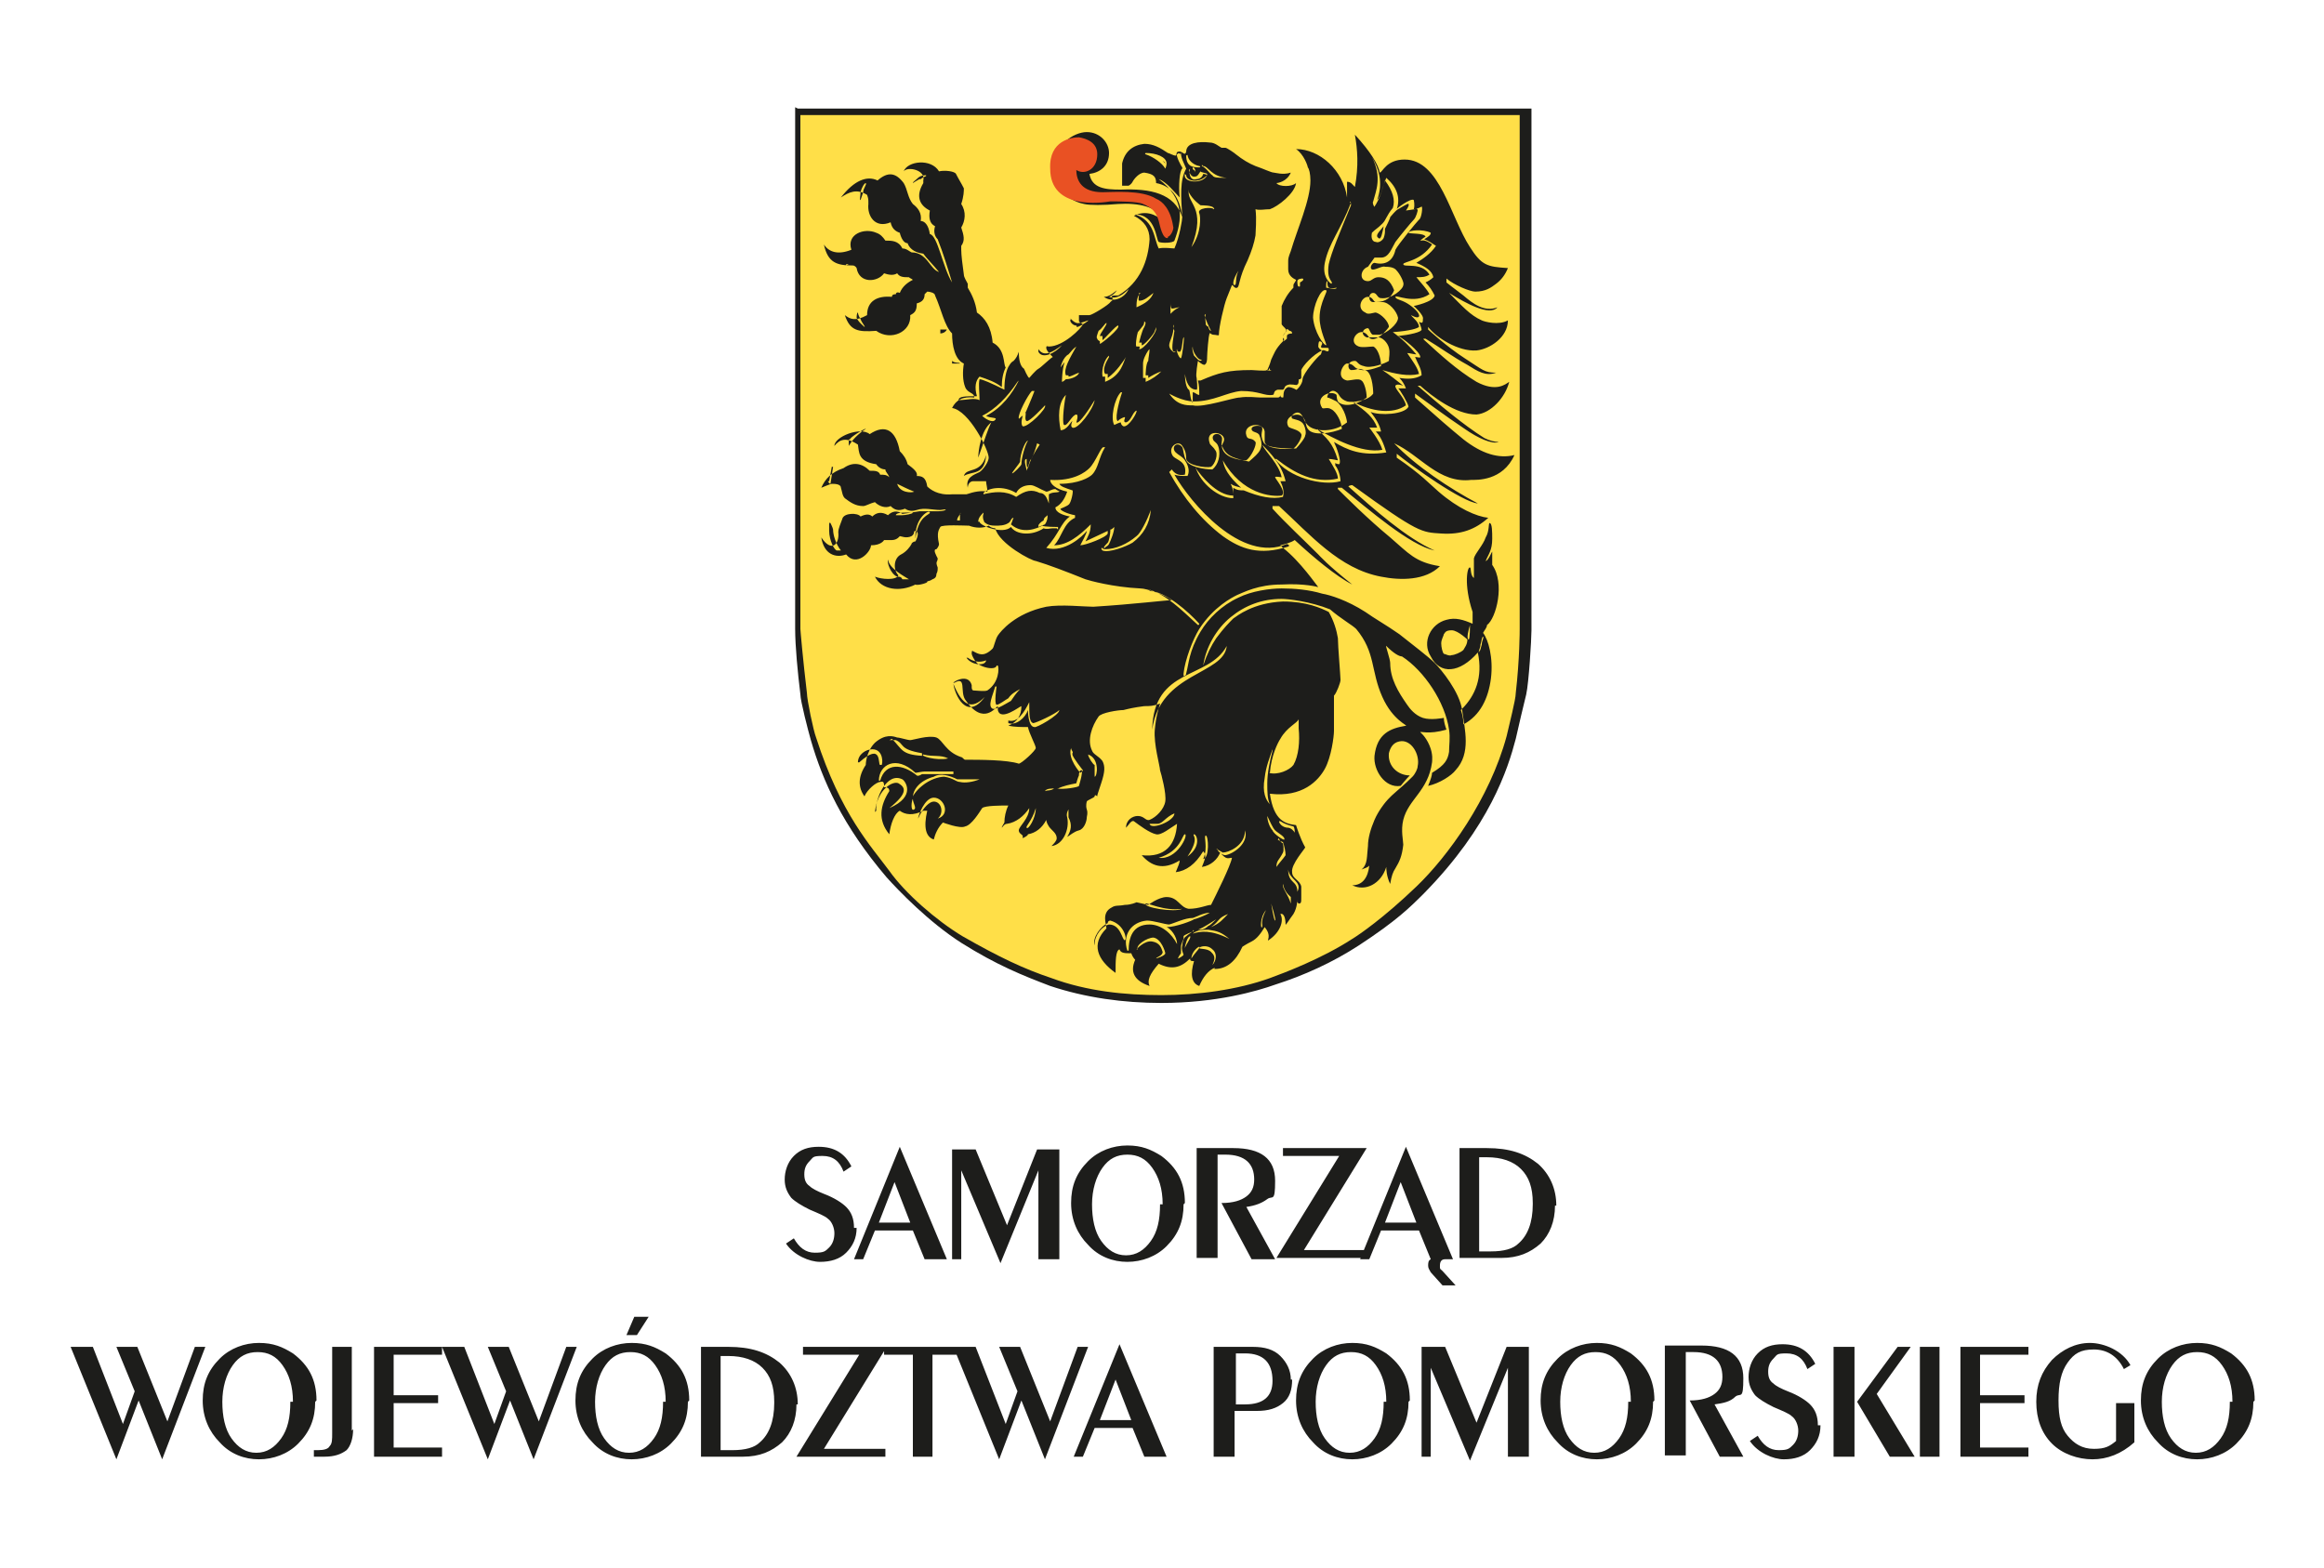 <?xml version="1.0" encoding="UTF-8"?>
<svg id="Layer_1" data-name="Layer 1" xmlns="http://www.w3.org/2000/svg" version="1.1" viewBox="0 0 177.7 119.9">
  <defs>
    <style>
      .cls-1, .cls-2 {
        fill: #1d1d1b;
      }

      .cls-1, .cls-2, .cls-3, .cls-4 {
        stroke-width: 0px;
      }

      .cls-2, .cls-3, .cls-4 {
        fill-rule: evenodd;
      }

      .cls-3 {
        fill: #e95123;
      }

      .cls-4 {
        fill: #ffdf48;
      }
    </style>
  </defs>
  <path class="cls-4" d="M61.1,8.5v39.5c0,1.2.2,3.4.4,4.9,0,.5.6,2.8.8,3.4,1.9,6.2,6,12,11.3,15.4,2.7,1.7,4.6,2.5,6.8,3.2,2.7.9,5.5,1.3,8.4,1.3,4.1,0,7.3-.9,8.6-1.4,2.2-.7,4.3-1.7,6.3-3,2.9-1.9,3.8-2.9,4.9-4,4.9-5.1,6.3-9.5,6.9-11.7.2-.9.6-2.6.8-3.3.2-.9.4-4.2.3-4.9,0-13.2,0-26.4,0-39.5h-55.5Z"/>
  <path class="cls-2" d="M112.3,49s-.8-.8-1.3-.8c-.5,0-.5.2-.6.3,0,.1-.2.4-.2.7,0,.3.1.7.2.8.1,0,.4.2.6.1.2,0,.7-.2.9-.4.1-.2.3-.4.3-.8M112.4,47.8c0,0,0,1.1-.1,1.1-.2,0,0-.8.1-1.1ZM113.1,49.8c.1,0,.1-.2.2-.5,0-.3.2-.6.1-.6-.1,0-.1.3-.2.6,0,.3-.2.5-.1.6ZM111.8,54.2c1-1,1.6-2.4,1.2-4.3-1.4,1.6-2.9,1.7-3.6.3-.7-1.1,0-2.5,1.2-2.8.7-.2,1.3,0,2,.3,0-.3,0-.9,0-.9-.7-2.1-.4-3.5-.2-3.4.1,0,0,.6.3.8,0-.6,0-1,0-1.5.1-.4.7-1,.9-1.6.3-.5.2-1.1.3-1.1.2,0,.2.7.2,1.2,0,.9-.3,1.2-.5,1.7.2,0,.5-.8.5-.7,0,0,0,.2,0,.4,0,.2,0,.4,0,.6,1,1.4.3,4.1-.4,4.6,0,.2-.2.4-.3.6.4.5.8,1.9.6,3.5-.2,1.5-.8,2.8-2.1,3.5,0-.6-.2-1.1-.2-1.1ZM97.1,59.1c.1-1.3.6-2.3.8-2.6.5-.9,1.3-1.2,1.4-1.5,0,0,0,.3,0,.7.1,1,0,2.1-.4,2.8-.3.4-1.2.8-1.9.6ZM88.9,12.3c0,0,.1.1.2.2,0,0,0,0,0,0,0,0,0-.1-.2-.2,0,0,0-.1,0,0ZM87.6,11.7c.8,0,1.6.3,1.6.8,0,.2-.1.4-.1.4-.2-.4-.9-.9-1.5-1.1-.1,0,0-.1,0-.1ZM90.8,11.8c0,.4.4.8.9.9.1,0,.1.1,0,.1-.4,0-1,0-1-.9,0,0,.1-.1.1,0ZM92,12.7c.4,0,.6.8,1.8.9,0,0,0,0,0,0-.7,0-1,0-1.1-.2-.1,0-.5-.6-.8-.7,0,0,0-.1,0-.1ZM91.2,12.8c.2,0,.2.3.2.4,0,0,0,0,0,0,0-.2-.2-.2-.2-.3,0,0,0,0,0,0ZM90.9,13c0,0,.1.6.5.5.2,0,.3-.3.4-.4,0,.1.4.1.5.2,0,0,0,.2,0,.1,0,0-.1-.1-.3-.1-.1.4-.5.4-.5.4-.6.2-.6-.7-.5-.8ZM90.7,13.4c0,.4.9.7,1.6,0,0,0,.2,0,0,0-.3.7-1.9.6-1.7-.1ZM90.9,14.5c-.2,1.1,1.4,1.3.2,4.4.8-1.1.7-2.4.6-2.6-.2-.4,1-.5,1.1-.3,0,0,.1,0,0-.1-.1-.2-.9-.2-1-.2,0,0-.6-.4-.9-1ZM90.3,11.7c0,.4.2.7.4,1.2-.5.9-.4,2.1-.3,3.7,0,.2-.2,1.5-.6,2.4-.2,0-.8-.1-1.2,0-.4-.8-.3-2.1-1.8-2.6,1.6,0,1.6,2,1.8,2.1.2.1,1.1.1,1.2-.1.6-1.6.8-3.2-1.2-4.7.6.2,1.2,1,1.6,1.4-.1-.9,0-2.1.2-2.2,0,0,0,0,0-.1-.1-.1-.5-.9-.4-1,0,0,.2-.2.2,0ZM71.9,25.3c0,0,0,.1,0,.2.2,0,.4-.1.5-.3-.2,0-.3,0-.5,0ZM72.8,27.6c0,0,0,.2,0,.2.1,0,.6,0,.6,0,0-.1-.4,0-.6-.2ZM70.4,13.7c.2-.2.5-.2.4-.3,0,0-.4,0-.6.2-.2.2-.4.3-.4.4,0,0,.3-.2.5-.3ZM65.8,15.3c0,0,.1-.3.2-.6,0-.3.3-.6.2-.7-.1,0-.3.3-.4.7,0,.3-.1.6,0,.6ZM64.7,20.3c0-.2,0-.3,0-.6s0-.6,0-.6,0,.3,0,.5,0,.4,0,.6c0,0,0,0,.2,0ZM65.6,23.9c0,0,0,.2.2.5.1.3.4.6.3.6,0,0-.5-.4-.6-.7,0,0,0-.4.1-.4ZM64.9,33.6c0,.1,0,.3,0,.5.3-.5.7-.9,1.3-1.3,0-.1-1.3.7-1.2.8ZM63.3,36.8c0,0,.1.2.2.2,0,0,.2-1.3.2-1.3,0,0,0,0-.1,0,0,0-.2,1.1-.2,1.1ZM64,42.1c-.2,0-.6-.8-.6-1.5,0-.4,0-.5,0-.5,0,0,0-.2.1-.1,0,0,.2.4.2.5,0,.4.2,1.1.6,1.6,0,0,0,0-.1,0ZM67.9,42.8c.1.7,1.3,1.3,1.6,1.5-.2,0-.4,0-.5,0-.1-.2-.2-.2-.4-.2-.5-.2-.8-1.1-.7-1.3ZM68.6,37c.4.2.8.4,1.3.6-.2.1-1.1.1-1.3-.6ZM68.4,39.4c0,0,.3,0,.6,0,.2,0,.8-.1.8-.2,0,0-.5,0-.6,0-.1,0-.7,0-.7.2ZM70,41.2c.2-1.8,1.1-1.8,1.1-2,0-.3-1.2.4-1.1,2ZM73.5,39.2s-.4.5-.3.6c.1,0,.2,0,.2,0,0,0,0-.1,0-.2,0,0,0-.2,0-.3ZM75.2,39.2c-.2.2-.4.4-.4.7,0,0,.1,0,.5,0-.1,0-.2-.4-.1-.6ZM87.1,22.4c0,.3-.1.5,0,.6.4,0,.7-.3,1.1-.6-.2.5-.6.8-1.3,1.1,0-.3,0-.8.3-1.1ZM89.5,23.1c0,.2,0,.4.1.5.2,0,.4-.1.6-.1-.3.1-.5.3-.7.5,0-.2,0-.7,0-.9ZM92.1,24.1c.1.4.3.8.5,1.2-.1,0-.2-.2-.2-.3,0,0-.2-.1-.2-.2,0-.2-.1-.5,0-.8ZM87.5,24.5c0,0,0,.3-.1.4,0,0-.3.4-.4.5-.1.3-.2,1.1-.1,1.1,0,0,.1,0,.2,0,.1,0,0,.2,0,.2.3.1,1.4-1.3,1.3-1.6,0-.2,0,0-.1.2,0,.2-.9,1.2-1,1.1,0,0,0-.2,0-.2,0,0-.2,0-.2,0,0,0,.2-.9.4-1.2,0,0,.2-.4,0-.4ZM89.8,25.3c-.1.7-.3,1.6,0,1.6.2,0,.2,0,.2,0,0,0,0,0-.1,0,0,0-.1.1-.2,0,0,0-.3-.2-.3-.5,0-.3.4-.9.3-1.4,0-.3.1-.1,0,.1ZM90,26.7c0,.1,0,.2.2.2.2,0,.2-1,.3-1.1.1-.2-.1,1.5-.2,1.6-.2,0-.5-1-.2-.6ZM91.2,26.6c0,.3.4.9.6.9.2,0,0,.2-.2,0-.2-.2-.3-.3-.3-.3,0-.1,0,.1,0,0,0,0-.2-.5-.1-.7ZM94.7,20.7c-.4.6-.5,1.1-.3,1.1s0-.5.3-1.1ZM85.4,22.2c-.2.3-.4.4-.6.5.6.2,1.1-.2,1.5-.6-.3.7-1.2,1.1-1.9.6.3,0,.5-.1,1-.5ZM84.6,24.7c-.1,0-.3.4-.6.6-.1.3-.2.5-.1.6,0,.1.2.2.2.2s0,.1,0,.2c.1,0,1.6-1.2,1.4-1.4-.1-.1-1.2,1.2-1.2,1.1,0,0,0-.3,0-.3,0,0-.3,0-.2,0,0-.2.6-.9.5-1ZM81.8,24.3c0,0,.4.5.7.4.2,0,.7-.2.7-.2.1,0-.5.4-.8.5-.2,0,0,0-.1-.1-.3,0-.6-.4-.4-.5ZM79.4,26.9c0,0,0-.2,0-.2.4.6,1,.3,1.8-.3-.5.6-1.5,1.1-1.8.5ZM82.3,26.5c-.3.2-.4.4-.6.6-.4.2-.6.9-.6,1,0,0,.2-.3.3-.4-.2.6-.2,1.5-.2,1.5.1,0,.3-.2.3-.2.5,0,1-.3,1-.5-.3.1-.6.3-.8.3,0,0,0-.1,0-.1-.1,0-.1,0-.2,0-.2-.5.3-1.3.8-2.2ZM84.8,27.3c-.3.5-.5,1-.3,1.3,0,0,.1,0,.2,0,0,0,0,.2,0,.3.7-.5,1.2-1.3,1.4-1.6-.2.3-.3,1.4-1.6,1.9,0-.1,0-.2,0-.4,0,0-.2,0-.2,0-.1-.6.2-1.4.5-1.6ZM87.8,26.8c-.2.3-.4.7-.4,1,0,.4,0,1.1,0,1.1,0,0,.1,0,.2,0,0,0,0,.2,0,.3.5-.2.9-.5,1.2-.8-.3.1-.7.3-1,.5,0,0,0-.2,0-.2,0,0-.2,0-.2,0,0,0,0-.9.2-1.1,0-.2.1-.6.1-.9ZM91.2,28.8c0,0,0,0,0,.1,0,0,0,0,0-.1ZM81.5,30.2c-.6.6-.6,1.7-.4,2.7.5,0,.8-.7.9-.7,0,0-.2.4,0,.5.4.2,1.6-1.4,1.7-2.1-.3.5-1.2,1.9-1.4,1.7,0,0,.2-.6,0-.6-.3,0-.7.9-.9.8-.2.1-.1-1.3.1-2.3ZM85.7,30c-.5.5-.8,2-.5,2.5,0,0,.4-.2.5-.2,0,0,0,.2.2.3.4.1,1.1-1.1,1-1.2-.3.1-.4.8-.8.9-.3,0,0-.4-.1-.4-.1,0-.5.2-.5.3-.3,0,0-1.3.3-2.2ZM75.2,37.8c.8-.2,1.7-.3,2.5.2.7-.5,1.2-.6,1.8-.3.5,0,.6.6.7.8,0-.3,0-.5,0-.7.3-.2.6-.1.8-.2.1,0-.2-.1-.3-.2-.3,0-.5.2-.7.2-.5-.2-.9-.5-1.2-.5-.5,0-.9.2-1.1.6-1-.6-2.1-.4-2.5,0,0,0,0,.1,0,.1ZM77.8,29.2c-.8,1.2-1.7,2.1-2.7,2.6.2.2.8.6,1,.3.2-.2-.4-.1-.7-.3,1.2-.6,2-1.7,2.5-2.7ZM78.9,29.9c-.3.3-1.1,1.8-1,2.1,0,.1.2-.2.3-.2,0,0-.2.6,0,.8.4.1,1.9-1.4,1.7-1.6,0,0-1.2,1.3-1.4,1.2-.2-.1,0-.6-.1-.7,0,0,0,0,0,.1,0,0,.6-1.4.7-1.7ZM75.8,32.3c-.8.6-1,2.2-1,2.7.5-1.4.7-2.1,1-2.7ZM75.4,34.8c-.4,1.5-1.5.9-1.7,1.6.6-.4,1.6,0,1.7-1.6ZM78.6,33.7c-.2,0-.6,1-.6,1.6,0,.1-.7.9-.6.9.1,0,.7-.6.7-.7,0-.5.3-1.5.5-1.8ZM79.5,34c-.4.6-.7,1.1-.9,1.8,0,0-.1-.1-.1-.3,0-.1,0-.4,0-.4-.3,0,0,.7,0,.9.1-.3.2-.6.3-.9,0,0,0,0,0,.1.2-.3.4-.9.5-1.3ZM79.4,40.2c0-.1.2-.3.4-.4,0-.2.2-.3.3-.4,0,.2,0,.4-.2.7,0,0-.5.2-.5.2ZM80.9,40.5s0-.3,0-.2c0,0-1.1,0-1.2-.1-.4.2-1.5.7-2.4-.1.1-.2.1-.3.2-.5-.2,0-.2.3-.4.4-.3.2-.7.2-1,.2-.7,0-.8-.3-.9-.3,0,0-.3,0-.3,0,0,.3,1.8,1,2.4.4.4.6,1.6.7,2.5.1.2.1.5,0,.7,0,.2,0,.3,0,.3,0ZM84.4,34.2c-.2-.1-.6,1.1-1.1,1.6-.3.3-1.2,1-3,.9,0,.3.4.7,1.3.9-.2.6-.5,1-.9,1.2,0,.4.6.6,1.1.7-.7.5-.8,1.3-1.8,2.4,1.4.4,2.8-.9,3.1-1.3,0,.2-.4.9-.5,1.1.4,0,2-.6,2.1-.9,0,0,0-.2,0-.2,0,0-1.7.8-1.7.8.2-.4.4-.7.4-1.3-.9.9-1.8,1.6-2.8,1.6.6-.6.7-1.7,1.6-2.1,0,0,0-.2,0-.2-.6-.1-1.2-.4-1.1-.5,0,0,.5-.2.6-.3.2-.1.4-1.1.3-1.1-.6-.2-.9-.3-1-.5,1.5,0,2.3-.5,2.5-.7.5-.5.5-1.3,1-2.1ZM84.9,40.5c.1,0,.2-.1.3-.2,0,.4-.3,1.1-.4,1.3-.1.2-.3.2-.3.3,0,0-.1,0-.1,0,0-.1.2-.3.3-.4.1-.1.2-.7.2-.9ZM84.3,41.9s0,.1.2.1c.8,0,1.7-.4,2.4-1,.3-.2.8-1.2,1.1-2-.1,1.1-.6,1.9-1.4,2.5-.5.3-1.8.8-2.3.6,0,0-.2-.2,0-.2ZM98.8,25.5s-.4,0-.4.2c0,.1,0,.1,0,.2,0,0-.2.2-.3.2,0,0,0-.1,0-.2,0,0,0-.1,0-.2,0,0,.1-.2.3-.4,0,0-.1-.1,0-.1,0-.1.1,0,.2.1,0,0,.2,0,.2.2ZM96.8,28.3c0,0,.4.1.4,0,0,0,0,0,0,0,0,0,0,0-.1,0,0-.2,0-.2-.1,0,0,0,0,0,0,0,0,0-.1,0-.1,0,0,0,0,0,0,0ZM101.4,22.2c.2,0-.5.9-.5,2.1,0,1,.6,2.1.5,2.1-.2,0-.9-1-1-2.1,0-.9.6-2.3,1-2.1ZM101,27.1c-.2.1-1.4,1.5-1.4,1.9,0,.4-.5.9-.5.8,0,0-.3-.2-.6-.2-.5.2-.3.8-.4.8-.2,0-.2-.1-.2-.2,0,0,0,.2-.2.2,0,0-1.1,0-1.3,0-.3,0-1-.1-1.6,0-.5,0-2.8.8-3.6.6-.5,0-1.2,0-1.8-.9,0,0,1,.6,1.9.6,1.5,0,2.5-.7,3.6-.8,1.4,0,1.8.4,2.4.3.2,0,0-.3.4-.4.2,0,.2,0,.4,0,.2-.1,0-.3.5-.4.5,0,.5.1.6,0,0,0,.1,0,.1-.3,0-.2.1,0,.2-.2,0-.2,0-.4,0-.6.1-.3.9-1.2,1.6-1.5-.1,0-.3-.2-.3-.3,0,0,0-.4.1-.4,0,0,.2,0,.2.2,0,0-.2.3,0,.3,0,0,.1,0,.3,0,.2,0,.2,0,.2.2-.1.2-.3-.1-.5,0ZM99.6,21.3s-.4,0-.4.2c0,.2,0,.5.2.4,0,0,0-.2,0-.3,0,0,.4-.2.2-.3ZM103.3,15.5c-.8,2.1-1.7,3.1-2,4.6-.2,1,.3,1.5.5,1.6.2-.2-.4-.2-.2-1.5.2-.9.8-2.3,1.7-4.5,0-.1,0-.4-.1-.2ZM101.5,21.7c0,0,0,.2.1.3.2.1.6,0,.6,0,0,.2-.7,0-.8,0,0-.3,0-.5.1-.5ZM105.8,17.3c-.3.4-.7.7-.4.9.2.2.3-.4.4-.9ZM105.1,19.7c.1,0,.4,0,.5,0,.6,0,.8-.7,1.1-1.2.3-.4,1.2-1.5,1.4-1.7.2-.2.3-.7.3-.7,0,0,0-.2-.2-.1,0,0-.7.1-.7.1,0,0,.3-.4.2-.5,0-.1-.6.3-.8.4-.2.1-.5.5-.6.6,0,.1-.3.7-.4.9,0,.3,0,.4-.1.7-.1.2-.4.4-.6.3-.2,0-.4-.2-.3-.7.3-.3.4-.3.8-.7.3-.3.3-.6.8-1.2.2-.6,0-1.3-.6-2.1-.2.7-.4,1.4-.8,2,0,.1-.2-.3-.1-.4.2-.8.7-1.8-.1-3.4.5.9.9,1.9.4,3.3.3-.3.4-1,.7-1.7.8.7,1.1,1.5.8,2.4-.1,0,1.1-.9,1.3-.7,0,0,.1.4,0,.7.2,0,.4-.1.6-.2.1,0,0,.9-.2,1-.2.2-1.6,1.9-1.8,2.3-.2.9-.8,1.2-1.6,1-.2,0-.4.4-.2.5.2.1.8-.3,1-.2.2,0,.7,0,.9.3.2.2.6.9.5,1.1,0,.3-.9,1.1-1.7,1-.3,0-.3-.4-.6-.4-.4,0-.4.7,0,.7.2,0,.3,0,.7,0,.5,0,1.1.7,1.2,1.2,0,.5-.9,1.2-1.4,1.3-.2,0-.4,0-.5,0-.2,0-.3-.5-.4-.5-.4,0-.6.5-.1.7.3,0,.8,0,.9,0,.3,0,.7.4.8.8.1.4,0,.7,0,1-.3.2-1.4.6-1.9.4-.5-.1-.5-.4-.7-.4-.6,0-.6.6-.3.7.6,0,.4-.2,1,0,.6,0,.7,1.4.7,1.8-.4.6-1.7.7-2,.6-.6-.2-.6-.6-.8-.7-.5-.4-.8.4-.7.4.1,0,.5.2.7.3.7.6.8,1.6.8,1.6-1,.8-2.4.7-2.9.3-.4-.3-.4-.7-.6-.9-.3-.4-.9.1-.7.3.2.1.7.1.9.5.1.2.2.6.1.8,0,.2-.5.8-.7,1-.7,0-2.3,0-2.5-.5-.3-.6,0-.9-.1-1.1,0-.2-.8-.2-.8.1,0,.3.5.2.6.5.4,1,0,1.3-.8,2-1.4-.3-1.8-.5-2.1-1.3,0-.2.1-.5,0-.6-.2-.4-.9-.2-.6.3.2.2.3.2.4.6.1.5,0,1.2-.5,1.6-.6,0-1.8-.2-2-.7-.2-.3-.2-.8-.3-1-.4-.5-.9,0-.5.4.2.2.5.3.7.6.4.6.3,1,.2,1.2-.4,0-.7,0-1-.1,1.2,2.1,5.1,6.8,8.6,5.3,0,0,.3.1.1.2-2.2.7-3.6.2-5-.8-1.6-1.2-3-2.9-4.1-4.9,0,0,.2-.2.2-.2.2.3.5.5,1,.4.2-1-.6-1.1-.9-1.4-.5-.7.4-1.3.7-.8.3.4.3.8.3,1,.1.5,1.5.7,1.9.6.3-.2.6-1,.3-1.3-.1-.2-.4-.4-.4-.5-.4-1.1,1.1-.9,1.1-.3,0,.3-.3.4-.1.8.3.7,1.5.8,1.8.8.4-.3.8-1.2.7-1.4-.3-.4-.6-.1-.7-.5-.3-.9,1.3-1.1,1.4-.3,0,.4,0,.6,0,.8.1.5,1.4.6,2.2.5.3-.2.7-.9.6-1.1-.2-.4-.9-.4-1-.6-.4-.8.9-1.2,1.2-.6.2.3.1.5.3.8.4.6,1.9.3,2.6,0,0-.5-.4-1.3-.8-1.5-.3-.2-.6,0-.7-.1-.6-.9.7-1.4,1.1-1,0,0,0,.5.2.6.6.4,1.6,0,2.1-.4,0-.5-.2-1.2-.4-1.3-.2-.2-.8,0-1.1,0-.9-.2-.3-1.3,0-1.3.5,0,.5.3.8.4.6.3,1.5-.1,1.8-.2,0-.7-.3-1.4-.6-1.5-.3,0-.8.1-1.1,0-.8-.3-.2-1.2.3-1.1.4.1.4.4.6.5.5.2,1.2-.6,1.4-.9,0-.4-.6-1-1-1.1-.2,0-.6.2-.8,0-.7-.3-.3-1.2.2-1.2.4,0,.4.4.6.4.8,0,1.2-.4,1.4-.9-.3-.8-.7-1-1.2-1-.4,0-.5.3-.8.3-.7,0-.6-.9,0-1.1ZM97.6,35.1c1.4,1.1,2.9,1.9,4.7,1.5,0-.4-.4-1-.7-1.5.3,0,.6.1.7.1-.4-1.4-.9-1.7-1.6-2.4,1.2.7,3.4,1.9,5,1.6-.2-.7-1-1.7-1-1.7.2,0,.4,0,.6,0-.3-.8-.8-1.2-1.9-2,1.5.8,3.1,1,4.1.3-.1-.6-.9-1.3-.8-1.5.1-.2.6,0,.6,0-.5-.4-1-.8-1.6-1.2,1,.3,2,.5,2.8.3-.1-.5-.5-1-.9-1.6.2,0,.5.1.7.1-.5-.6-1.1-1.2-1.8-1.7,1.4-.1,1.9-.3,2-.4,0-.4-.6-.8-.6-.9,0,0,.5.3.6.1.1-.2-.4-.7-.9-1-.5-.3-.9-.3-.9-.5,0-.2,1.4.6,2.6-.2-.2-.4-.6-.8-1-1.3.4,0,.7,0,1-.2-.6-1-2-.5-2-.8,0-.2,1.3-.2,2.2-1.5,0,0-.5-.4-.8-.3-.1,0-.2,0-.1,0,0,0,.2-.2.4-.3-.1-.3-1.2-.2-1.3-.3,0-.2,1.1-.3,1.7,0,0,.2-.2.3-.5.5.3.1.6.3.9.5-.4.6-1,1-1.5,1.3.7.3,1.2.6,1.3,1.1-.2.2-.4.3-.6.4.3.3.5.6.7,1-.1.5-1.6.8-1.6.8,0,0,.8.7.7,1,0,.2,0,.4-.3.2,0,0,.2.5.2.6,0,.2-.9.4-1.8.5.3.1,1.7,1.2,1.7,1.6,0,.1-.2,0-.4,0,.2.5.5.9.5,1.4-.5.3-1.1.3-1.7.2.2.2.4.5.5.8-.2,0-.4,0-.6,0,.1,0,.8,1.2.8,1.4-.3.6-2.2.7-2.9.4.4.5.7,1,.8,1.5-.1,0-.3,0-.4,0,.5.5.7,1.3.8,1.6-1.9.3-3-.2-4-.8.2.4.6,1.5.4,1.7,0,0-.2,0-.3-.1,0,0,0,.1,0,.2.2.2.4.8.4,1.2-1.4.4-4-.3-5-1.7,0,0,0,0,0,0ZM91.5,35.9c.3.4,1.5,2,2.8,2,0-.2,0-.5-.2-.9.3.2.5.2.8.3-1-.9-1.3-1.5-1.4-2.1,1.5,2.6,3.7,2.8,4.5,2.7.4-.3-.5-1.3-.5-1.4,0-.1.4,0,.5,0-.2-1-1.2-1.9-1.5-2.5.6.6,1.5,1.5,1.8,2.8-.1,0-.2,0-.4,0,.2.4.3.8.2,1.2-.8.2-1.8,0-3-.5-.3,0-.5,0-.8-.2,0,.3,0,.5,0,.8-1.1,0-2.5-1.1-2.9-2.4ZM87.9,45.2c1.2,0,3,1.6,3.8,2.5,0,0,0,.1-.1.1-1.3-1.2-2.4-2.3-3.7-2.7ZM93.8,49.4c-1.4,2.6-5.6,1.6-5.7,6.4.6-4.4,5.5-4.2,5.7-6.4ZM83.2,57.7c.9.3.7,1.7.5,1.7,0,0,0-.6,0-.9-.1,0-.5-.6-.5-.8ZM87.9,63c0,0,.3,0,.6,0,.4,0,.6-.5,1.3-.8,0,.6-1.8,1.3-1.9.8ZM88.6,65.6c1.7-.5,1.8-1.8,2-1.8.3,0-.6,2-2,1.8ZM90.8,65.5c1-1.5.3-1.6.5-1.7.2,0,.6.9-.5,1.7ZM92,65.7c.4-.9,0-1.8.2-1.8.2,0,.3,1.7-.2,1.8ZM93,64.9c0,0,.3.2.5.3.4,0,1.7-.5,1.7-1.7.3,1-.9,1.8-1.5,1.9-.3,0-.7-.4-.6-.5ZM97.3,57.4c-.2.8-.4,1.7-.4,2.5,0,.6,0,1.2.2,1.6-.3-.3-.6-.9-.4-2,.1-.9.4-1.6.6-2.2ZM96.9,62.4c.2.4.4.9.6,1.1.2.2.8.5.7.7,0,.1-.8-.4-.9-.7-.2-.2-.4-.7-.4-1.1ZM97.9,62.8c.3.2.6.3,1,.4.1.1.1.4.1.5,0-.1-.3-.4-.5-.4-.4,0-.7-.3-.7-.5ZM97.8,64.1c0,.1.1.3.3.4,0,0,.1.5,0,.7-.3.6-.5.6-.5,1.1.2-.3.5-.6.7-.9,0-.3-.1-.7-.2-1,0,0-.3-.1-.4-.2ZM98.5,66.5c0,1.1.7.8.7,1.7.4-.8-.6-.9-.7-1.7ZM98.1,67.6c.1.6.5.9.6,1,0,.1,0,.5,0,.5-.2-.7-.7-1.2-.6-1.5ZM97.2,69.1s.4,1.3.3,1.3c-.1,0-.3-1.3-.3-1.3ZM96.8,69.6c-.5,1-.2,1.1-.3,1.3-.1.2-.2-.7.3-1.3ZM92.6,70.9c.7-.5.5-.7,1.3-1-.4.4-.6.7-1.3,1ZM94,71.8c-.6-.5-.9-.6-1.6-.7-.3,0-.9,0-1.2.3.6-.2,1.4-.3,2.8.4ZM90.6,72.5c.1-.3.5-.8.4-.9-.2,0-.4.7-.4.9ZM91.1,73.3c.3-.5.7-.8.6-.9-.1,0-.6.4-.6.9ZM92.7,73.8c.3-.3.4-.9,0-1.2-.4-.4-1-.2-1-.1,0,.1.6,0,.9.3.2.2.4.4.1,1ZM91.7,71.1c.4,0,.6-.2.7-.3.1,0,.4-.3.6-.5-.5.3-.9.6-1.4.8ZM91.3,71.2c0,0-.8.3-.8.4,0,.1,0,.1,0,.2,0,0-.2.4-.2.6s0,.4,0,.5c0,0-.3.4-.2.4,0,0,.4-.2.4-.3,0,0-.2-.4-.1-.7,0-.2.1-.6.3-.7.1-.1.4-.3.4-.3,0,0,.2-.1.1-.2ZM86.9,72.6s.6-.7,1.2-.6c.6.1.7.5.8.8,0,.3-.5.4-.5.5,0,0,.7-.2.7-.4,0-.1-.3-1.1-.9-1.2-.5,0-1.4.6-1.2.9ZM86.3,72.7c0-1,.3-2,1.6-2,.9,0,1.7.7,2.1,1.5,0-.6-.5-1.2-.8-1.3.7,0,2-.5,2.1-.6.1,0,.9-.3,1.2-.5-.5,0-1.2.4-1.3.4-.6,0-1.4.4-1.8.5-.3,0-1.2-.3-1.7-.3-1.2.1-1.9,1.1-1.5,2.3ZM83.7,72.2c0-.7.6-1.4,1.1-1.5.9,0,1,1.2,1.2,1.2.2,0,0-1.2-1.1-1.5,0,0-.2,0-.2.2-.5.2-1.2,1.1-1,1.7ZM90.4,69.5c-1.4.2-2.7-.5-2.8-.4-.2.3,2.2.7,2.8.4ZM72.9,52.3c.7,1.7,1.4,2,2.4,1-1.4,1.9-2.3-.2-2.4-1ZM74,50.3c.4.3.9.4,1.4.2,0,.1-.1.3-.5.3-.4,0-.8-.2-1-.5ZM76.2,52.5s-.2,1.3,0,1.4c.2,0,.7-.4.9-.5,0,0,0,0,0,0,.2-.3.5-.5.9-.7-.3.3-.5.6-.7.9-.2.1-1.1.7-1.4.6-.4-.2,0-1,.2-1.7ZM77.1,55.2s0-.1,0-.1c.7.2,1.2-.6,1.6-1.4,0,1,0,1.5.3,1.6.2,0,1.7-.7,2-1,0,.4-1.8,1.4-1.9,1.3-.5,0-.5-1.3-.5-1.3-.2.6-.9,1.2-1.5,1ZM65.6,58.3c0-.6.6-1,1.1-1,.9,0,.8,1.2.7,1.2,0,0,0,0-.1,0-.2,0,.2-1.8-1.6-.2ZM67.2,59.7c0-1.2,1.3-2,2.8-.6.1,0,.5-.1.7-.1.2,0,2.2,0,2.2,0,0,0,0,.2,0,.2,0,0-2.2,0-2.4,0,0,0-.3.2-.4.1-1.1-.9-2.4-1-2.8.4ZM66.9,62.1c.2-1.8,1.4-2.4,1.8-2.2.5.3.8.7-.7,1.9,2.1-.9,1.2-2.1,1-2.2-1.2-.6-2.1,1.5-2,2.4ZM68.2,56.5c.8.8.7,1.2,2.3,1.3,0-.1,0-.1,0-.2-1.8-.3-1.3-.7-2-1-.1,0-.5,0-.5,0ZM70.6,57.7c.8.2,1.3,0,1.9.3-.9.2-2.2-.2-1.9-.3ZM69.8,61.1c0,.3.3.7.1.8-.3.2-.2-.7-.1-.8ZM69.8,61c0-.6.5-1.3,1.6-1.6,0,0,0,0,0,0,.5-.3,1.2-.1,1.8.2.4,0,1.7,0,1.7,0-.5.2-1.1.3-1.5.2-.3,0-.5-.3-1.2-.4-.4,0-1.1.2-1.7.7-.5.4-.7.8-.7.8ZM79.2,61.8c0,.8-.6,1.7-.7,1.5-.1-.1.4-.5.7-1.5ZM79.9,60.5c.1-.2.5-.2.7-.2-.3.2-.4.1-.7.2ZM80.9,60.3c.4-.2.9-.3,1.4-.4,0,0,.1-.4.2-.6,0-.1,0-.4.2-.4.1,0,0,.3,0,.4,0,.1-.2.8-.2.8,0,.1-1.2.3-1.7.2ZM81.9,57.2c0,.2.2.3.1.4,0,.1,0,0,0,.1,0,.2.8,1.2.8,1.2,0,0,0,.1-.2.2,0,0-1-1.1-.7-1.9ZM70.2,62.6c0-.2.5-1.6,1.2-1.6.8,0,1.3,1.3.3,1.6.5-.4.3-1.3-.3-1.3-.3,0-.8.4-1.2,1.3ZM85.8,14.2c0-.2,0-.6,0-1,0-.3,0-.6,0-.7.2-.9.8-1.4,1.7-1.5.7,0,1.2.3,1.8.7.1,0,.4.2.6.2.1,0,0-.3.2-.3.3-.1.5.4.6,0,0-.7,1-.8,1.8-.7.4,0,.7.3.9.4.2,0,.2,0,.3,0,.1,0,.7.4.8.5.5.4,1,.7,1.5.9.6.2,1.2.5,1.4.5.1,0,.7.2,1.3,0-.3.7-1,.8-1.1.8.2.3,1.2.3,1.5,0-.1.8-1.4,1.8-2,2-.4,0-.8.1-1.1,0,.1.8,0,1.7,0,2-.1.6-.3,1.2-.6,1.9-.7,1.4-.6,2-.8,2.1-.2.1-.3-.2-.4-.2,0,0-.2.5-.4,1-.2.5-.6,2.2-.6,2.8,0,.1-.2,0-.4,0-.2,0-.3-.2-.3-.1-.1.1-.2,1.6-.2,1.8s0,.5-.2.6c-.2,0-.5-.3-.5-.3,0,0,0,0,0,0,0,0-.2,1.1-.1,1.3,0,0,.1.9,0,.9-.6,0-.8-.6-.9-1.2,0,0,0,1,.3,1.2.1,0,.1.8.3,1,0,0,0-.5,0-.8.2,0,.3.2.5.2,0-.4,0-.7-.1-1.1.1,0,.1,0,.2,0,1.4-.6,2.1-.8,3.9-.8.2,0,1.1.1,1.2,0,0,0,.2-.4.3-.8.2-.4.3-.8.9-1.4.2-.2,0-.2,0-.3,0-.1,0-.2.2-.4.2-.2-.2-.4-.3-.6,0-.2,0-.9,0-1.4.2-.5.5-1,.9-1.4,0,0,0-.2,0-.2,0-.1.2-.3.2-.4-.2-.1-.6-.3-.6-.8s0-.5,0-.6c0-.2,0-.3.2-.8.5-1.7,1.5-3.9,1.5-5.4,0-.5-.1-.9-.2-1,0-.1-.3-1-.9-1.4,1.8,0,3.6,1.6,3.9,3.7,0-.4,0-.7,0-1.2.3,0,.4.2.6.4.3-1.6.2-2.9,0-4,1.2,1.3,1.8,2.3,1.9,2.9.2,0,.5-1,1.9-1,2.7,0,3.5,4.4,5,6.7.9,1.4,1.3,1.5,2.9,1.6-.2.5-.5.9-.9,1.2-.4.3-.8.6-1.6.6-.4,0-1.6-.5-2.2-1,0,.1,0,.2,0,.3,0,0,.5.4,1.3,1,.7.6,1.6,1.3,2.6.9-.6.7-2.4-.3-3.7-1.1,1,1,1.6,1.7,2.5,2.1.2.1,1.3.4,2,0,0,1.3-1.4,2.2-2.4,2.3-1.4.1-3.1-1-3.7-1.8,0,0,0,.2,0,.2,0,0,1.4,1.3,2.8,2.2,1.4.9,1.5,1.1,2.4,1.1-.8.3-1.4-.1-2.2-.6-1.1-.6-2.2-1.4-3.2-2-.2,0-.2,0-.1.1,1.2,1.1,2.5,2.3,4,3.2,1.5.8,2.2.2,2.5,0-.3,1.2-1.4,2.4-2.5,2.5-1.6,0-3.4-1.4-4.3-2.2,0,0-.2,0-.2,0,1.6,1.4,3.5,3,5.1,4,.4.2.8.3,1.1.3-.5.2-1.6-.3-2.6-1-1.5-1-3.1-2.2-3.8-2.7,0,0,0,.3,0,.3,1.8,1.6,2.6,2.3,3.7,3.2,1.4,1.1,2.7,1.5,3.9,1.2-.9,2-2.9,1.9-3.3,1.9-2.5.3-3.9-1.9-5.9-2.8,1.6,1.7,4.3,3.5,6.4,4.6-1.2-.1-5.1-2.9-6.2-3.8,0,.1,0,.2,0,.3,1.9,1.3,2.5,2,3.2,2.6,1.5,1.3,2.9,1.9,3.8,2-1,.9-2.1,1.3-3.6,1.2-1.5-.1-1.7,0-6.8-3.7,0,0-.2,0-.3.1,1.9,1.7,4.5,4,6.6,4.9-1.9-.4-5-3.1-7.1-4.8,0,0-.2,0-.3,0,0,0,0,0,0,.1.6.6,2.3,2.3,4,3.7,1.4,1.2,1.9,1.9,3.8,2.2-1.1,1.1-3,1.1-4.5.8-3.2-.6-5.4-3.2-7.8-5.4-.2,0-.3,0-.5,0,0,0,0,0,0,.2,1,1.1,2.4,2.4,3.5,3.5.1.1.7.8,2.6,2.3-1.2-.6-3-2.1-4.4-3.4-.3.2-.7.3-1.1.4,0,0,.2.2.2.2,1.3,1,2.6,2.9,2.7,3,0,0-1-.3-2.8-.2-1.8,0-2.9.6-3.4.8-.4.2-1.8.9-2.9,2.6-.5.8-1.1,2.4-1.2,3.4,0,0,0,.2,0,.2,0,0,.2,0,.2-.2.2-.7.2-1.7,1.1-3.2.6-1,1.6-2,2.9-2.6,1-.5,2.4-.7,3.3-.7,1,0,2.1.1,3.1.4.6.1,1.9.5,3.3,1.4.7.5,1.6,1,2.6,1.7,1,.8,2.2,1.7,2.7,2.2.5.5,1.9,2.2,2.1,3.6.2,1.5.7,3.3-.5,4.6-.3.4-1.2,1-2.1,1.2.2-.5.3-.8.3-1,1-.6,1.2-1,1.3-1.6,0-.5.1-1.1,0-1.7-.3-2.1-1.9-4.5-3.6-5.6-.2,0-.6-.2-1.2-.8-.1-.1.3,1,.3,1.3,0,1.2.6,2.2,1.3,3.2.2.3.6.8,1.2,1,.6.2,1.6,0,1.6,0,0,.3.1.6.2.9-1.4.4-2,.1-2,.2,0,0,.4.3.7,1,.3.7.2,1.2.2,1.3-.3,2.2-1.8,2.8-2.2,4.4-.2.8,0,1.6,0,1.9-.1.9-.3,1.3-.6,1.8-.2.3-.3.6-.4,1.2-.3-.6-.3-1.2-.3-1.3-.4,1.3-1.6,1.9-2.6,1.4.8,0,1.2-.6,1.3-1.5-.2.2-.4.2-.6.3.5-.4.4-1,.5-1.8,0-.6.2-1.3.5-2,.3-.7.8-1.3.8-1.3,0,0,.3-.4.9-.9.7-.6,1-.9,1.2-1.1.2-.2.4-.6.4-.8.2-.9-.5-2.1-1.4-1.9-.5.1-.7.5-.8.9-.1,1,.7,1.7,1.6,1.7-.3.3-.7.8-.7.8-1.2.2-2.1-1.2-2-2.3.2-1.7,1.2-2.1,2.4-2.3.2,0-1-.4-1.8-2.2-.9-2-.5-3.4-2-5.2-.3-.3-1.2-.8-2-1.5-1.5-.6-3.2-.8-3.7-.8-1.5,0-2.8.5-3.9,1.4-1.1.9-1.9,2.3-2.1,3.7.3-.9.6-1.5,1-2.1.6-.8,1-1.2,1.3-1.5.3-.2,1.5-1.2,3.8-1.3,1.8,0,2.9.5,3.5.8.4.7.6,1.4.7,2,0,.6.2,2.9.2,3.2,0,.2-.3,1-.5,1.2,0,.2,0,2.3,0,2.7s-.2,2-.7,2.9c-.5.9-1.7,2.2-4.2,1.9.3,2.1,1.2,2.3,2,2.4,0,0,.3,1,.7,1.7,0,.1-1.1,1.3-1,1.9,0,.5.6.6.7,1.1,0,0,0,.4,0,.6,0,.1,0,.1,0,.2,0,.4,0,.5-.2.5,0,0,0,0-.1-.1,0,0,0,0,0,0,0,0,0-.1,0-.2,0,0,0,0,0,0,0,0,0,.6-.3,1.1-.3.4-.6.9-.6.8,0-.4-.1-.9-.4-.8.3.5,0,1.4-.9,2-.2.1.3-.3-.3-1-.3.5-.6.9-1,1.1-.4.2-.7.4-.7.4-.5,1.1-1.2,1.7-2.1,1.7-.1,0,0-.1,0-.1-.5.2-.9.7-1.2,1.4-.6-.2-.7-.9-.4-1.9-.2,0-.3,0-.3-.2-.7.7-1.4.9-2.4.4-.7.8-.9,1.3-.7,1.7-1.2-.4-1.5-1.1-1.1-2,0,0-.2-.2-.3-.5-.5,0-.8,0-.9-.3-.3.1-.3.9-.3,1.8-1.4-1-1.9-2.2-.7-3.4,0-.3-.4-1.2.4-1.6.3-.2.5-.1,1-.2.5,0,.9-.2.9-.2l.9.2s.8-.6,1.4-.6c.9,0,1,.8,1.7.9.8,0,1.4-.3,1.7-.3.4-.8,1.5-3,1.6-3.6-.3,0-.4.2-.9-.4-.2.5-.7,1-1.4,1.1.2-.5.4-.9.1-1.2-.6,1-1.3,1.5-2.1,1.6.2-.5.3-.7.3-.9-1.3.8-2.2.4-2.9-.4,1.8.2,2.6-.8,2.7-2.4-.5.3-1.2.9-1.6.8-.5-.1-1.3-.7-1.7-1-.2-.1-.4.3-.6.5,0-.6.5-.9.9-.9.5,0,.6.4.9.3.5-.2,1.1-.8,1.2-1.4.1-.6-.3-2.1-.4-2.4,0-.3-.5-2-.4-3.1.1-1.1.3-1.6.4-2-.5.2-.8.2-1.2.2-.8.1-1.2.2-1.6.3-.4,0-1.7.2-1.9.5-.5.7-.9,1.8-.5,2.6.1.3.5.4.8.8.2.4.2.8-.1,1.7-.3.9-.3.9-.3,1,0,0-.2-.2-.2,0,0,.1-.6.3-.6.4,0,0-.1.3,0,.6.1.3,0,.5,0,.6,0,.3-.2.9-.6,1-.4.1-.7.4-.9.5.3-.5.4-.9.1-1.5,0-.2,0-.4,0-.6,0,0-.2.3-.1.6.2.9-.3,2.1-1.2,2.2.2-.2.4-.4.4-.6,0-.4-.4-.6-.6-.9-.2-.3-.2-.5-.2-.5-.3.6-.8,1-1.4,1.1,0,.1-.2.2-.4.3,0,0,0-.2,0-.2-.1-.1-.3-.2-.3-.4,0-.3.8-.9.8-1.7-.4.6-1,1.1-1.7,1.2-.2,0-.3.2-.4.3,0-.1.1-.2.2-.4,0-.4.1-.9.3-1.3-.5,0-1.8,0-2,.2-.2.3-.8,1.3-1.3,1.4-.4.2-1.7-.3-1.7-.3-.4.4-.6.9-.7,1.3-.6-.2-.8-.9-.5-2.2-.1,0-.2,0-.3,0-.8.4-1.4.3-1.8,0-.4.2-.7,1-.8,1.8-.9-1.1-.7-2.2,0-3.3,0-.2-.1-.3-.4-.3,0-.3,0-.5-.3-.4-.3,0-1,.6-1.2,1.1-.5-.7-.5-1.5.1-2.4,0,0,0-1,.7-1.7.8-.7,1.4-.5,1.7-.4.2,0,.8.2,1,.2.2,0,1.4-.4,2-.2.5.2.7,1.1,1.9,1.5.1,0,.2.2.3.2,1.1,0,3.2,0,4.1.3.2,0,1.3-1,1.3-1.2,0-.2-.5-1.1-.6-1.6-.5,0-1,0-1.5-.1.7-.3,1-.8,1-1.5-.1,0-1.6,1.2-1.8.3,0-.1,0-.3,0-.3-.1,0-1.1,1.6-2.5-.5-.4-.6.1-1.8-.8-1.3-.5.2,1-.9,1.3.2,0,.3,0,.3.1.4.2,0,.9.1,1.1,0,.9-.6.9-1.7.8-1.9,0,0,0,0-.1,0,0,0,0,.2-.4.2s-.9-.2-1.1-.4-.4-.6-.4-.7c0-.1,0-.3.1-.2.4.2.8.5,1.5-.2.1-.1.2-.7.4-1,.2-.3,1.3-1.7,3.7-2.2,1.1-.2,2.9,0,3.6,0,3.2-.2,5.5-.5,6-.5-.5-.4-1.9-.9-2.4-.9-2.1-.1-3.9-.6-4.2-.7-1.5-.6-2.8-1.1-3.8-1.4-.3,0-2.8-1.3-3.1-2.5-.2,0-.4-.1-.5-.2-.4.2-1,.2-1.5,0-.3,0-2.1-.1-2.2.1-.1.2-.3.4-.1,1.3,0,.2-.2.4-.2.4-.3,0,0,.5.1.7,0,.3-.2.2,0,.7,0,.2,0,.3-.1.5,0,.1,0,.3-.3.4-.3.2-.4.1-.4.2,0,.1-.8.3-.9.2-1.2.6-2.6.4-3.1-.6.5.2,1.6.3,1.8-.1-.4-.4-.4-1.3.2-1.6.4-.2.7-.6.8-.8,0-.1.2-.2.3-.2,0,0,.4-.7,0-.8-.2,0,0,.2-.3.4-.4.2-.8,0-.9,0,0,0-.2.3-.6.3-.3,0-.6,0-.6,0,0,0-.2.4-1,.4,0,.5-1.1,1.7-1.9.7-.8.3-1.7,0-1.9-1.3.8,1.2,1.4.5,1.3-.4,0-.3.2-.7.3-1,.1-.5,1.2-.5,1.4-.2.4-.2.7-.2.9,0,.3-.3.7-.4,1.2-.1.3-.3.7-.4,1.1-.1,0,0,.7-.1,1.3-.2.4,0,.9,0,1.2,0,.3,0,.6,0,.8-.1.1-.1-.3,0-.4,0-.6,0-1.2-.2-1.8,0-.3.1-.6.1-.9-.1-.5.2-.8.1-1.1-.2-.4.2-.9,0-1.2-.3-.4.1-.7.3-.9.3-.6,0-1-.3-1.4-.6-.2-.2-.2-.5-.3-.8,0-.3-.5-.3-.7-.3-.1,0-.8.3-.8.3.3-.7.8-1.2,1.7-1.5.7-.5,1.4-.4,2,.2.4,0,.7,0,.8.3.3,0,.5,0,.7.2-.1-.3-.3-.4-.3-.6-.2,0-.5-.1-.7-.4-1.4-.2-1.3-.9-1.4-1.5-.9-.6-1.4-.4-1.8.1,0-.7,2-1.5,2.7-.9,1.2-.8,2-.3,2.3,1.3.3.3.5.6.6,1,.4.3.8.6.7.9.4,0,.7.1.8.8.2.2.8.7,1.9.6,1.1,0,1.1,0,1.1,0,.6-.2,1.1-.3,1.6-.2,0-.3-.1-.6-.1-.8-.4,0-.7,0-1,0-.2,0-.4.2-.4.5-.2-.8.5-1,.9-1.2.3-.2.7-.8.7-1.1,0-.6-1.5-3.6-2.8-3.8.3-.6.8-.9,1.7-.8,0-.4-.5-.3-.7-.8-.2-.5-.2-1.2-.1-1.8-.7-.3-.9-1.4-.9-2.3-.6-.6-.8-1.8-1.3-2.9,0-.2-.4-.3-.6-.3,0,0-.1.1-.2.2,0,.4-.2.6-.6.7,0,.5-.1.7-.5.9.1,1.3-1.5,2-2.6,1.2-1.4.1-2,0-2.4-1.2.4.3.8.5,1.7,0,0-1.1.8-1.5,1.9-1.4,0-.2.2-.2.3-.2,0-.1.1-.2.3-.1.2-.5.6-.8,1-1-.1-.1-.2-.1-.3-.2-.4,0-.7,0-.9-.3-.3.2-.7.1-1,0-.5.7-1.9.8-2.1-.4,0,0-.1-.2-.3-.2-1.2,0-1.9-.2-2.2-1.6.4.6,1.1.8,2.1.4-.4-1.2,1-1.7,1.9-1.3.3.1.5.3.7.6.5,0,1,0,1.3.6.3,0,.5.2.7.3,1.2,0,1.4,1.3,2.1,1.5-.4-.5-1-1.1-1.2-1.4-.8-.1-1.1-.5-1.2-.8-.3,0-.5-.4-.6-.8-.3-.1-.6-.3-.7-.8-1.2.5-1.8-.5-1.7-1.4,0-.4,0-.4-.1-.7-.8-.5-1.4-.2-2,.2,1-1.3,2-1.7,2.8-1.3.8-.7,1.4-.6,2,.2.3.5.3,1.1.7,1.6.4.3.7.7.6,1.3.3,0,.6.3.7,1,.6.1,1,2.6,1.7,3.7-.3-1-.7-2.3-1.1-3.3-.3-.3-.3-.7-.2-1-.4-.2-.5-.6-.4-1.2-.8-.4-1.1-1.1-.5-2.1,0,0,0-.2,0-.2.2-.8-1.2-1.1-1.5-.7.3-.8,2.1-1,2.7,0,.5-.1,1.2,0,1.3.2.2.4.4.7.6,1.1,0,.2,0,.6-.2,1.2.4.6.3,1.3,0,1.8.2.6.3,1,0,1.4,0,0,0,.1,0,.3,0,.4.1,1.2.2,1.9,0,.2.2.5.3.7,0,.1,0,.3,0,.3.3.5.6,1.1.7,1.9.6.4,1.1,1.1,1.2,2.3,1,.5.8,1.7,1,1.9h0c-.2.4-.3.9-.3,1.5-.5-.4-1.1-.6-1.7-.8-.3.3-.4.8-.2,1.5-.9,0-1.4,0-1.4.3.6,0,1.2-.2,1.6,0,0-.6-.1-1.2,0-1.6.2,0,.9.3,1.9.8,0-.7.1-1.5.4-1.9,0,0,.1-.2.3-.3.2-.2.3-.4.4-.7,0,.6.1,1.1.4,1.3,0,0,.3.7.4.7,0,0,.5-.6.7-.7s.9-.8,1.1-.9c-.2-.2-.5-.5-.5-.7s.1-.1.2-.1c1.1,0,2.5-1.4,2.6-1.7-.2-.2-.3-.1-.3-.3,0-.1,0-.4,0-.4,0,0,.6,0,.8,0,.2,0,1.5-.8,1.6-1,.2-.2.3-.2.2-.2,0,0-.1-.2-.1-.2,0,0,0-.1.2-.1.2,0,.2,0,.3,0,1.7-1,2.3-2.7,2.4-4.3,0-.8-.4-1.4-1.2-1.8,1.2-.6,2.1.3,2.1.3-.2-1-1.8-1.3-3.3-1.2-1.1.1-2.2.1-2.6,0-1.5-.3-2.2-1.5-2.3-2.6-.1-1.9,1.5-2.9,2.5-2.9,1,0,1.7.8,1.7,1.6,0,1-.7,1.5-1.5,1.6.2,1.1,1.2,1.2,2.4,1.2,2.3-.1,4.1.3,4.7,2.1-.2-1.6-.9-2.4-2-2.6,0-.5-.2-.7-.9-.8-.4,0-.8.5-.9.7-.1.2-.3.3-.3.3Z"/>
  <path class="cls-3" d="M89.3,18.1c.2,0,.5-.6.4-.8-.2-1.3-.8-1.9-1.3-2.1-1.1-.7-3.3-.5-4.1-.5-1.6,0-2-.9-2-1.7.6.4,1.6,0,1.6-1.2,0-.9-.8-1.2-1.4-1.3-.5,0-2.3.2-2.2,2.4,0,3.2,4,2.6,4.6,2.5.6,0,2.1,0,2.5.2.7.3,1,.6,1.2,1.3.1.4.3,1.4.7,1.3"/>
  <path class="cls-2" d="M60.8,8.2v39.9c0,1.3.2,3.4.4,5,0,.5.6,2.8.8,3.5.9,3.1,2.4,6.5,5.8,10.5.9,1,3.2,3.4,5.7,5,2.7,1.7,4.7,2.5,6.8,3.3,2.7.9,5.6,1.3,8.5,1.3,4.2,0,7.3-.9,8.7-1.4,2.2-.7,4.4-1.7,6.4-3,2.9-1.9,3.9-2.9,5-4,5-5.1,6.4-9.5,7-11.8.2-.9.6-2.6.8-3.4.2-.9.4-4.2.4-4.9,0-13.3,0-26.6,0-39.9h-56.1ZM116.2,8.7c0,.5,0,38.3,0,39.4,0,.1,0,2.3-.3,4.9,0,.5-.5,2.4-.7,3.3-1.3,4.8-4.5,9.2-6.9,11.5-2.5,2.4-4.4,3.7-4.9,4-2.3,1.5-5.2,2.6-6.3,3-2.5.9-5.5,1.3-8.3,1.3s-5.7-.3-8.4-1.3c-2.1-.7-4-1.6-6.8-3.2-2-1.2-4.4-3.3-5.6-5-1.4-1.9-3.7-4.3-5.6-10.2-.2-.5-.7-2.9-.7-3.4-.3-2.5-.5-4.8-.5-4.9s0-38.9,0-39.3h55Z"/>
  <path class="cls-1" d="M170.7,107.2c0-1.2-.3-2.1-.8-2.8-.5-.7-1.1-1-1.9-1s-1.4.3-1.9,1c-.5.7-.8,1.7-.8,2.8s.2,2.1.7,2.8c.5.7,1.1,1.1,1.9,1.1s1.4-.4,1.9-1.1c.5-.7.7-1.6.7-2.8M172.3,107.2c0,1.3-.4,2.3-1.3,3.2-.8.8-1.9,1.2-3,1.2s-2.2-.4-3-1.3c-.8-.8-1.3-1.9-1.3-3.2s.4-2.3,1.3-3.2c.8-.8,1.9-1.2,3-1.2s1.8.3,2.6.8c1.2.9,1.8,2,1.8,3.6ZM163.2,110.3c-1,.9-2.1,1.3-3.2,1.3s-2.3-.4-3.1-1.2c-.8-.8-1.2-1.9-1.2-3.2s.4-2.3,1.2-3.2c.8-.8,1.8-1.3,2.9-1.3s2.5.6,3.1,1.7l-.5.3c-.5-1-1.3-1.5-2.3-1.5s-1.5.3-2,1c-.5.7-.7,1.6-.7,2.9s.2,2.1.7,2.7c.5.6,1.1,1,2,1s1.2-.2,1.7-.6v-2.9h1.4v2.8ZM155.1,111.4h-5.2v-8.4h5.2v.6h-3.7v3.1h3.4v.6h-3.4v3.4h3.7v.6ZM148.3,111.4h-1.5v-8.4h1.5v8.4ZM141.8,111.4h-1.6v-8.4h1.6v8.4ZM146.3,111.4h-1.8l-2.5-4.2,3.1-4.2h1l-2.6,3.6,2.9,4.8ZM139.2,109c0,.8-.3,1.4-.8,1.9-.5.5-1.2.7-2,.7s-2-.5-2.6-1.4l.6-.4c.4.7.9,1.1,1.6,1.1s.8-.1,1.1-.4c.3-.3.4-.7.4-1.1s-.2-.9-.5-1.1c-.2-.2-.7-.4-1.4-.7-.6-.3-1.1-.6-1.4-.9-.3-.4-.5-.8-.5-1.4s.2-1.3.7-1.8c.5-.5,1.1-.7,1.9-.7,1.2,0,2,.5,2.5,1.5l-.6.4c-.3-.8-.8-1.2-1.6-1.2s-.7.1-1,.4c-.3.3-.4.6-.4,1s.1.7.4.9c.2.2.6.4,1.1.6.8.3,1.4.7,1.7,1,.4.4.6.9.6,1.6ZM133.3,111.4h-1.8l-2.3-4.3c.9,0,1.5-.2,1.9-.5.4-.3.6-.7.6-1.3,0-1.2-.7-1.9-2.2-1.9h-.6v7.9h-1.6v-8.4h2.8c2.1,0,3.2.8,3.2,2.5s-.2,1.1-.6,1.4c-.4.4-.9.5-1.6.6l2.2,4ZM124.7,107.2c0-1.2-.3-2.1-.8-2.8-.5-.7-1.1-1-1.9-1s-1.4.3-1.9,1c-.5.7-.8,1.7-.8,2.8s.2,2.1.7,2.8c.5.7,1.1,1.1,1.9,1.1s1.4-.4,1.9-1.1c.5-.7.7-1.6.7-2.8ZM126.4,107.2c0,1.3-.4,2.3-1.3,3.2-.8.8-1.9,1.2-3,1.2s-2.2-.4-3-1.3c-.8-.8-1.3-1.9-1.3-3.2s.4-2.3,1.3-3.2c.8-.8,1.9-1.2,3-1.2s1.8.3,2.6.8c1.2.9,1.8,2,1.8,3.6ZM116.8,111.4h-1.5v-6.8l-2.9,7.1-3-7.1v6.8h-.7v-8.4h1.8l2.4,5.8,2.3-5.8h1.7v8.4ZM106,107.2c0-1.2-.3-2.1-.8-2.8-.5-.7-1.1-1-1.9-1s-1.4.3-1.9,1c-.5.7-.8,1.7-.8,2.8s.2,2.1.7,2.8c.5.7,1.1,1.1,1.9,1.1s1.4-.4,1.9-1.1c.5-.7.7-1.6.7-2.8ZM107.7,107.2c0,1.3-.4,2.3-1.3,3.2-.8.8-1.9,1.2-3,1.2s-2.2-.4-3-1.3c-.8-.8-1.3-1.9-1.3-3.2s.4-2.3,1.3-3.2c.8-.8,1.9-1.2,3-1.2s1.8.3,2.6.8c1.2.9,1.8,2,1.8,3.6ZM97.3,105.6c0-1.4-.7-2.1-2.1-2.1h-.7v3.9h.7c1.4,0,2.1-.6,2.1-1.8ZM98.8,105.5c0,.8-.2,1.4-.7,1.8-.5.4-1.1.6-2,.6h-1.7v3.5h-1.6v-8.4h3c.9,0,1.6.2,2.1.7.5.5.8,1.1.8,1.8ZM86.5,108.6l-1.2-3.1-1.2,3.1h2.5ZM89.2,111.4h-1.7l-.9-2.2h-2.9l-.9,2.2h-.7l3.5-8.6,3.6,8.6ZM83.2,103l-3.3,8.6-1.8-4.5-1.7,4.5-3.5-8.6h1.7l2.3,5.9.9-2.5-1.4-3.4h1.6l2.3,5.7,2.1-5.7h.8ZM73.5,103.6h-2.2v7.8h-1.5v-7.8h-2.2v-.6h6v.6ZM67.8,103l-4.8,7.8h4.7v.6h-6.8l4.8-7.8h-4.3v-.6h6.4ZM59.2,107.2c0-1.2-.3-2-.9-2.6-.6-.6-1.5-.9-2.6-.9h-.6v7.2h.9c1,0,1.7-.2,2.1-.6.7-.6,1.1-1.6,1.1-3ZM60.9,107.4c0,1.2-.4,2.2-1.1,2.9-.8.7-1.7,1.1-3,1.1h-3.2v-8.4h2.1c1.7,0,2.9.4,3.9,1.2.9.8,1.4,1.9,1.4,3.2ZM50.9,107.2c0-1.2-.3-2.1-.8-2.8-.5-.7-1.1-1-1.9-1s-1.4.3-1.9,1c-.5.7-.8,1.7-.8,2.8s.2,2.1.7,2.8c.5.7,1.1,1.1,1.9,1.1s1.4-.4,1.9-1.1c.5-.7.7-1.6.7-2.8ZM52.6,107.2c0,1.3-.4,2.3-1.3,3.2-.8.8-1.9,1.2-3,1.2s-2.2-.4-3-1.3c-.8-.8-1.3-1.9-1.3-3.2s.4-2.3,1.3-3.2c.8-.8,1.9-1.2,3-1.2s1.8.3,2.6.8c1.2.9,1.8,2,1.8,3.6ZM49.6,100.7l-.9,1.4h-.8l.6-1.4h1.1ZM44.1,103l-3.3,8.6-1.8-4.5-1.7,4.5-3.5-8.6h1.7l2.3,5.9.9-2.5-1.4-3.4h1.6l2.3,5.7,2.1-5.7h.8ZM33.8,111.4h-5.2v-8.4h5.2v.6h-3.7v3.1h3.4v.6h-3.4v3.4h3.7v.6ZM27,109.3c0,.7-.2,1.3-.5,1.6-.4.3-.9.5-1.7.5s-.5,0-.8,0v-.5h.3c.5,0,.8-.1.9-.3.2-.2.2-.5.2-1v-6.6h1.5v6.4ZM22.4,107.2c0-1.2-.3-2.1-.8-2.8-.5-.7-1.1-1-1.9-1s-1.4.3-1.9,1c-.5.7-.8,1.7-.8,2.8s.2,2.1.7,2.8c.5.7,1.1,1.1,1.9,1.1s1.4-.4,1.9-1.1c.5-.7.7-1.6.7-2.8ZM24.1,107.2c0,1.3-.4,2.3-1.3,3.2-.8.8-1.9,1.2-3,1.2s-2.2-.4-3-1.3c-.8-.8-1.3-1.9-1.3-3.2s.4-2.3,1.3-3.2c.8-.8,1.9-1.2,3-1.2s1.8.3,2.6.8c1.2.9,1.8,2,1.8,3.6ZM15.7,103l-3.3,8.6-1.8-4.5-1.7,4.5-3.5-8.6h1.7l2.3,5.9.9-2.5-1.4-3.4h1.6l2.3,5.7,2.1-5.7h.8ZM117.2,92c0-1.2-.3-2-.9-2.6-.6-.6-1.5-.9-2.6-.9h-.6v7.2h.9c1,0,1.7-.2,2.1-.6.7-.6,1.1-1.6,1.1-3ZM118.9,92.2c0,1.2-.4,2.2-1.1,2.9-.8.7-1.7,1.1-3,1.1h-3.2v-8.4h2.1c1.7,0,2.9.4,3.9,1.2.9.8,1.4,1.9,1.4,3.2ZM108.3,93.5l-1.2-3.1-1.2,3.1h2.5ZM111.4,98.3h-1.1l-.9-1c-.1-.2-.2-.3-.2-.5s0-.4.2-.5l-.9-2.2h-2.9l-.9,2.2h-.7l3.5-8.6,3.6,8.6h-.6c-.3,0-.4.2-.4.5s0,.2.2.4l1,1.1ZM104.5,87.8l-4.8,7.8h4.7v.6h-6.8l4.8-7.8h-4.3v-.6h6.4ZM97.5,96.3h-1.8l-2.3-4.3c.9,0,1.5-.2,1.9-.5.4-.3.6-.7.6-1.3,0-1.2-.7-1.9-2.2-1.9h-.6v7.9h-1.6v-8.4h2.8c2.1,0,3.2.8,3.2,2.5s-.2,1.1-.6,1.4-.9.5-1.6.6l2.2,4ZM88.9,92.1c0-1.2-.3-2.1-.8-2.8-.5-.7-1.1-1-1.9-1s-1.4.3-1.9,1c-.5.7-.8,1.7-.8,2.8s.2,2.1.7,2.8c.5.7,1.1,1.1,1.9,1.1s1.4-.4,1.9-1.1c.5-.7.7-1.6.7-2.8ZM90.5,92.1c0,1.3-.4,2.3-1.3,3.2-.8.8-1.9,1.2-3,1.2s-2.2-.4-3-1.3c-.8-.8-1.3-1.9-1.3-3.2s.4-2.3,1.3-3.2c.8-.8,1.9-1.2,3-1.2s1.8.3,2.6.8c1.2.9,1.8,2,1.8,3.6ZM80.9,96.3h-1.5v-6.8l-2.9,7.1-3-7.1v6.8h-.7v-8.4h1.8l2.4,5.8,2.3-5.8h1.7v8.4ZM69.6,93.5l-1.2-3.1-1.2,3.1h2.5ZM72.4,96.3h-1.7l-.9-2.2h-2.9l-.9,2.2h-.7l3.5-8.6,3.6,8.6ZM65.5,93.9c0,.8-.3,1.4-.8,1.9-.5.5-1.2.7-2,.7s-2-.5-2.6-1.4l.6-.4c.4.7.9,1.1,1.6,1.1s.8-.1,1.1-.4c.3-.3.4-.7.4-1.1s-.2-.9-.5-1.1c-.2-.2-.7-.4-1.4-.7-.6-.3-1.1-.6-1.4-.9-.3-.4-.5-.8-.5-1.4s.2-1.3.7-1.8c.5-.5,1.1-.7,1.9-.7,1.2,0,2,.5,2.5,1.5l-.6.4c-.3-.8-.8-1.2-1.6-1.2s-.7.1-1,.4c-.3.3-.4.6-.4,1s.1.7.4.9c.2.2.6.4,1.1.6.8.3,1.4.7,1.7,1,.4.4.6.9.6,1.6Z"/>
</svg>